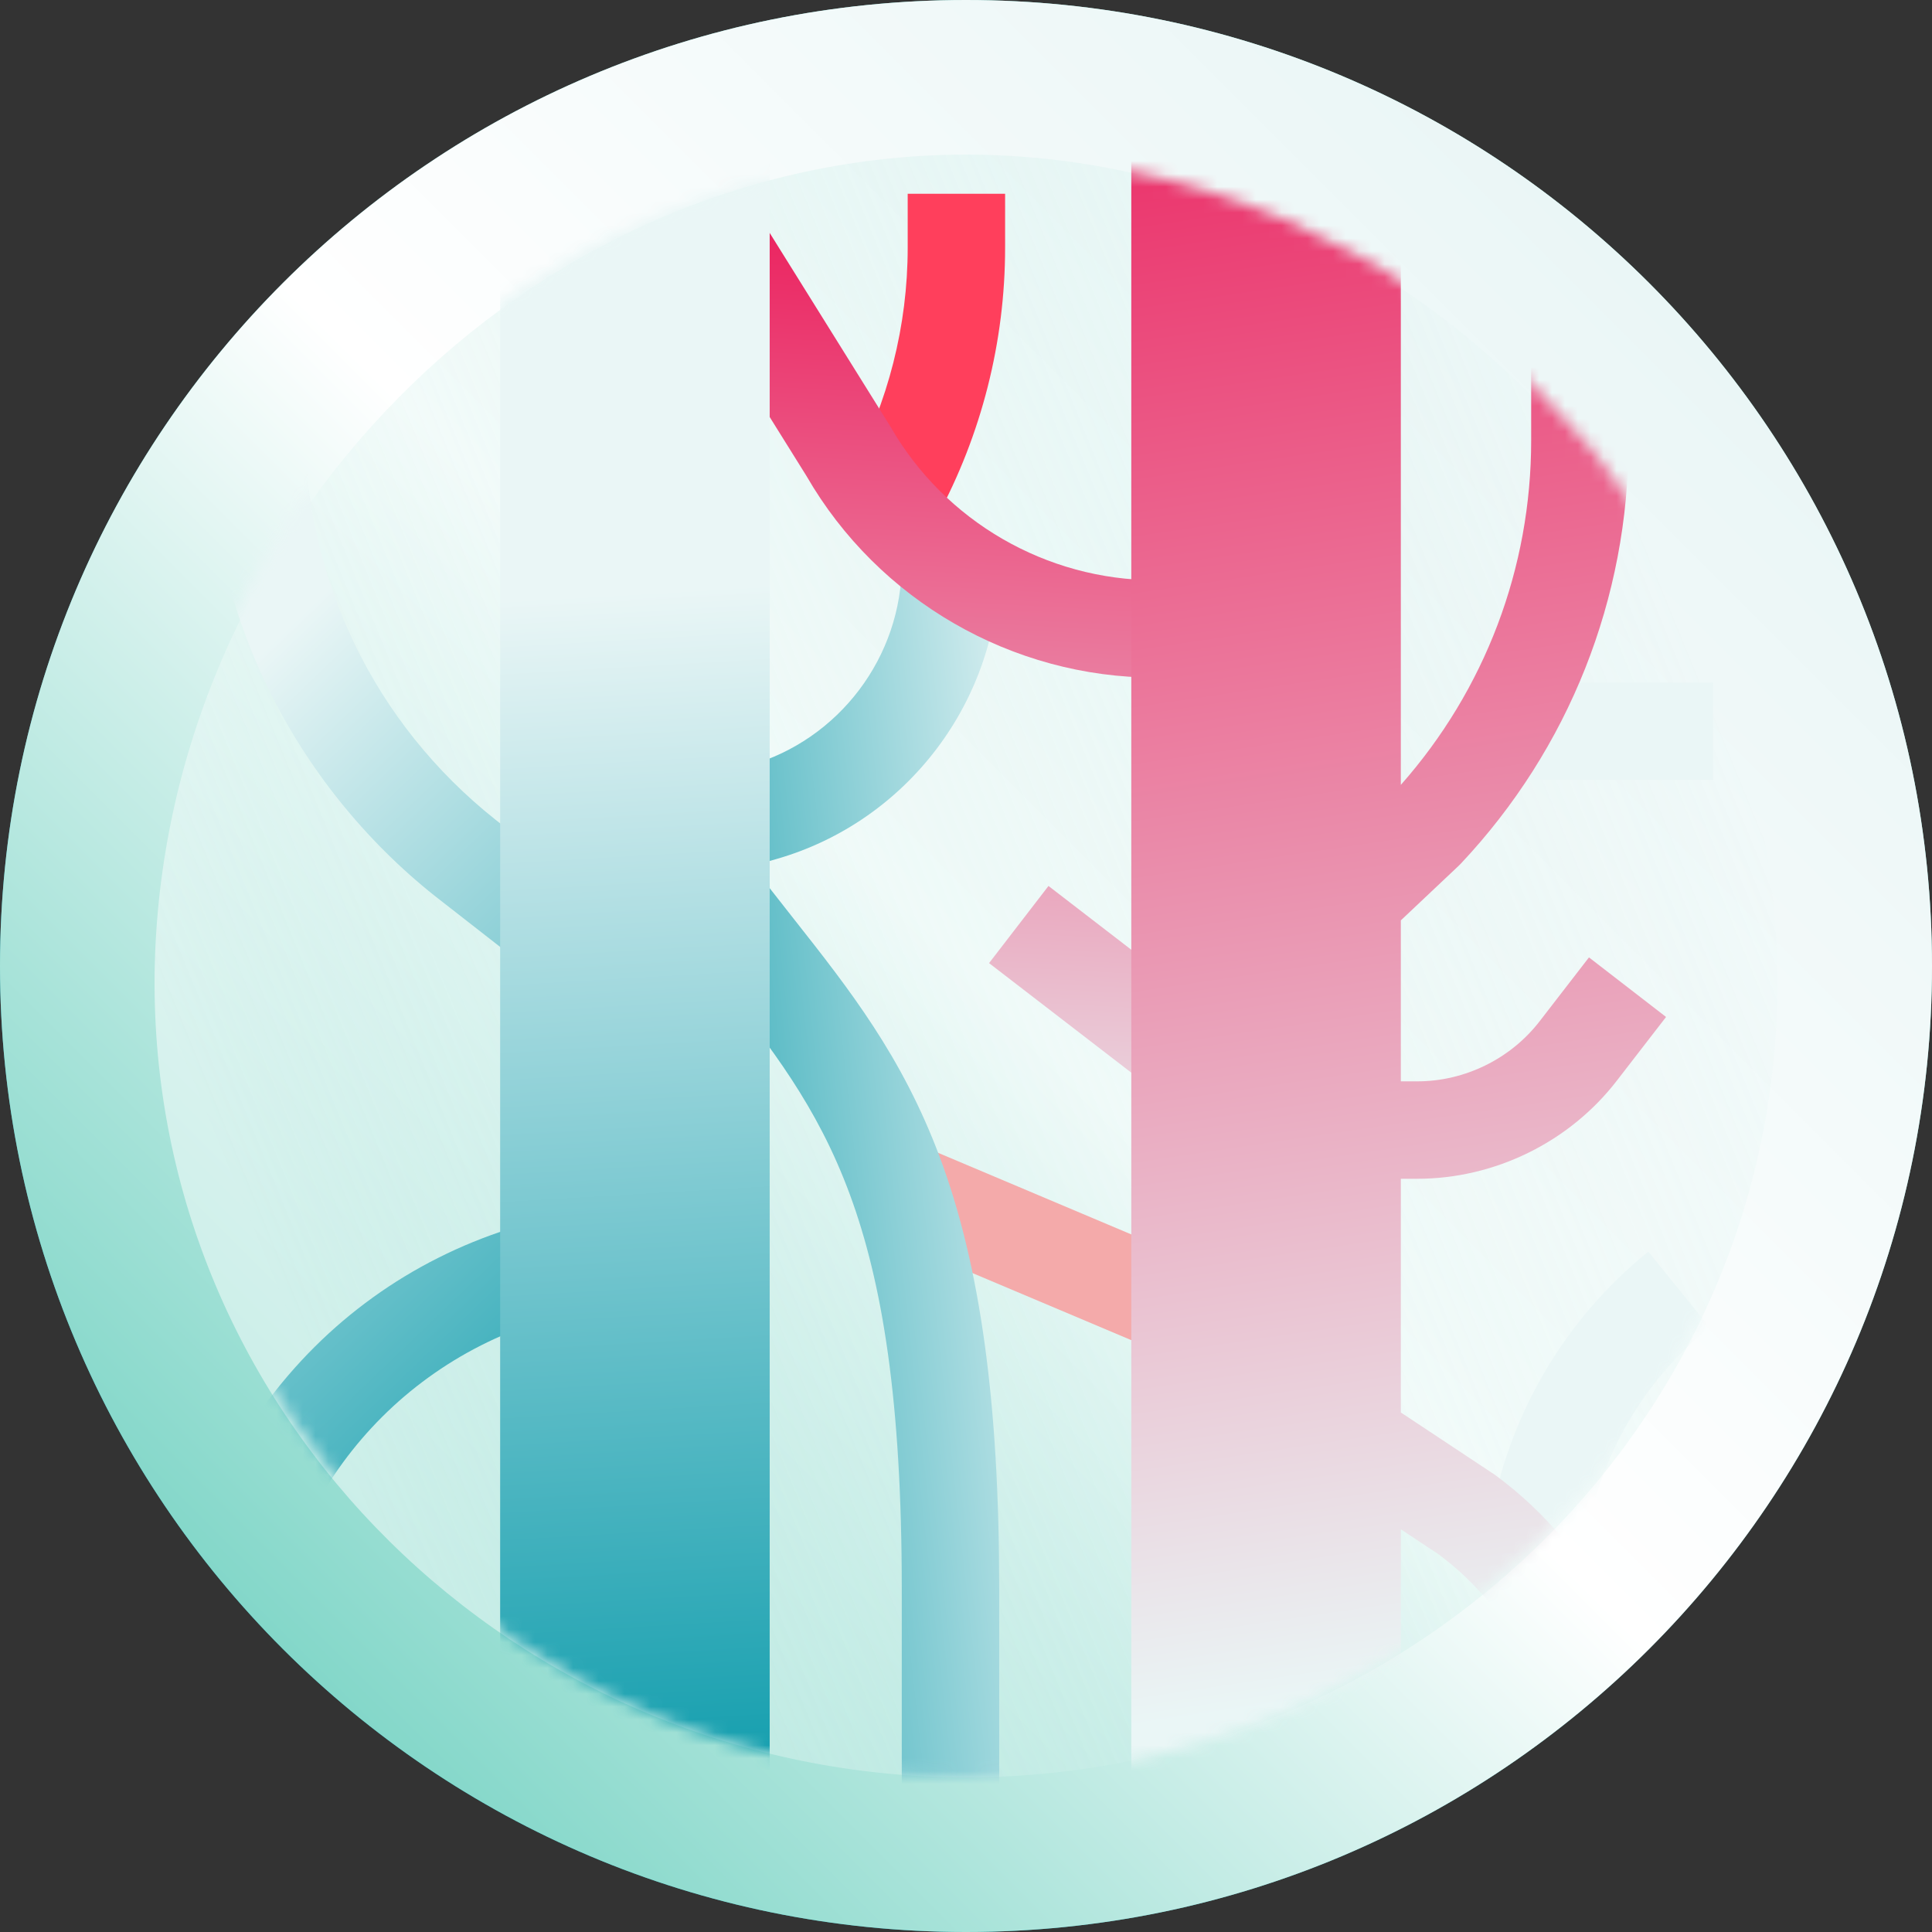 <svg width="150" height="150" viewBox="0 0 150 150" fill="none" xmlns="http://www.w3.org/2000/svg">
<rect x="0" y="0" width="150" height="150" fill="#333333" stroke="none"/>
<g clip-path="url(#clip0_426_4591)">
<path d="M75 150C116.421 150 150 116.421 150 75C150 33.579 116.421 0 75 0C33.579 0 0 33.579 0 75C0 116.421 33.579 150 75 150Z" fill="url(#paint0_linear_426_4591)"/>
<path d="M75 150C116.421 150 150 116.421 150 75C150 33.579 116.421 0 75 0C33.579 0 0 33.579 0 75C0 116.421 33.579 150 75 150Z" fill="url(#paint1_linear_426_4591)"/>
<path d="M137.996 75.594C138.394 109.971 109.987 137.928 75 138C40.014 137.928 11.605 109.971 12.004 75.593C12.472 41.236 40.881 12.052 75 12C109.119 12.053 137.527 41.237 137.996 75.594Z" fill="url(#paint2_linear_426_4591)"/>
<mask id="mask0_426_4591" style="mask-type:alpha" maskUnits="userSpaceOnUse" x="12" y="12" width="126" height="126">
<path d="M75 138C109.794 138 138 109.794 138 75C138 40.206 109.794 12 75 12C40.206 12 12 40.206 12 75C12 109.794 40.206 138 75 138Z" fill="url(#paint3_linear_426_4591)"/>
</mask>
<g mask="url(#mask0_426_4591)">
<path d="M40.412 74.752L33.785 69.581C28.303 65.231 23.796 59.601 20.752 53.299C17.708 46.998 16.099 39.968 16.099 32.969V10H23.662V32.969C23.662 44.992 29.061 56.172 38.476 63.647L45.066 68.789L40.412 74.752ZM20.804 139.088H13.24V131.441C13.24 123.363 15.759 115.645 20.525 109.122C25.29 102.599 31.877 97.853 39.573 95.397L41.872 102.603C29.271 106.624 20.804 118.214 20.804 131.441V139.088H20.804Z" fill="url(#paint4_linear_426_4591)"/>
<path d="M69.254 96.201L72.196 89.235L91.187 97.256L88.245 104.222L69.254 96.201Z" fill="#F4AAAA"/>
<path d="M77.578 139.088H70.014V123.368C70.014 94.19 64.008 86.574 55.696 76.033C54.441 74.441 53.143 72.795 51.809 71.005L57.873 66.485C59.146 68.193 60.411 69.797 61.635 71.349C65.946 76.815 70.017 81.979 72.948 89.796C76.106 98.221 77.578 108.889 77.578 123.368V139.088ZM58.903 67.088L56.83 59.813L58.173 59.431C65.145 57.444 70.014 50.995 70.014 43.746H77.578C77.578 54.356 70.451 63.797 60.246 66.705L58.903 67.088Z" fill="url(#paint5_linear_426_4591)"/>
<path d="M72.249 41.049L65.6 37.444L66.082 36.554C68.955 31.255 70.473 25.269 70.473 19.241V15.043H78.036V19.241C78.036 26.524 76.202 33.757 72.732 40.159L72.249 41.049Z" fill="#FF3F5C"/>
<path d="M89.725 52.609C78.573 52.609 68.192 46.614 62.617 36.959L51.631 19.345L58.049 15.342L69.14 33.131C73.362 40.48 81.249 45.045 89.725 45.045V52.609ZM76.791 74.776L81.404 68.786L94.931 79.204L90.317 85.194L76.791 74.776Z" fill="url(#paint6_linear_426_4591)"/>
<path d="M38.832 10.168H59.758V139.088H38.832V10.168Z" fill="url(#paint7_linear_426_4591)"/>
<path d="M116.457 52.987H133V60.551H116.457V52.987ZM122.575 122.959L115.107 121.755L115.638 118.463C116.984 110.088 121.378 102.506 127.976 97.175L132.733 103.055C127.585 107.215 124.156 113.132 123.105 119.667L122.575 122.959Z" fill="#EAF6F6"/>
<path fill-rule="evenodd" clip-rule="evenodd" d="M108.76 71.458V83.956H110.035C113.727 83.956 117.278 82.212 119.535 79.292L123.367 74.332L129.352 78.957L125.52 83.917C121.841 88.678 116.052 91.52 110.035 91.52H108.76V109.664L116.059 114.501C123.855 120.225 128.51 129.416 128.51 139.088H120.946C120.946 131.844 117.474 124.958 111.654 120.651L108.76 118.734V139.088H87.834V10.168H108.76V60.938C115.295 53.548 118.88 44.103 118.88 34.201V10H126.443V34.201C126.443 46.462 121.815 58.131 113.412 67.059L113.253 67.218L108.76 71.458Z" fill="url(#paint8_linear_426_4591)"/>
</g>
</g>
<defs>
<linearGradient id="paint0_linear_426_4591" x1="21.967" y1="128.033" x2="128.033" y2="21.967" gradientUnits="userSpaceOnUse">
<stop stop-color="#119DAD"/>
<stop offset="0.479" stop-color="#47B9BA"/>
<stop offset="1" stop-color="#83D7C9"/>
</linearGradient>
<linearGradient id="paint1_linear_426_4591" x1="21.967" y1="128.033" x2="128.033" y2="21.967" gradientUnits="userSpaceOnUse">
<stop stop-color="#83D7C9"/>
<stop offset="0.5" stop-color="white"/>
<stop offset="1" stop-color="#EAF6F6"/>
</linearGradient>
<linearGradient id="paint2_linear_426_4591" x1="12" y1="76.5" x2="123.462" y2="30.92" gradientUnits="userSpaceOnUse">
<stop stop-color="white" stop-opacity="0.5"/>
<stop offset="1" stop-color="#83D7C9" stop-opacity="0"/>
</linearGradient>
<linearGradient id="paint3_linear_426_4591" x1="30.452" y1="119.548" x2="119.548" y2="30.452" gradientUnits="userSpaceOnUse">
<stop stop-color="#119DAD"/>
<stop offset="0.479" stop-color="#47B9BA"/>
<stop offset="1" stop-color="#83D7C9"/>
</linearGradient>
<linearGradient id="paint4_linear_426_4591" x1="21.498" y1="49.5" x2="68.998" y2="99" gradientUnits="userSpaceOnUse">
<stop stop-color="#EAF6F6"/>
<stop offset="1" stop-color="#119DAD"/>
</linearGradient>
<linearGradient id="paint5_linear_426_4591" x1="82.5" y1="56" x2="43.253" y2="60.366" gradientUnits="userSpaceOnUse">
<stop stop-color="#EAF6F6"/>
<stop offset="1" stop-color="#119DAD"/>
</linearGradient>
<linearGradient id="paint6_linear_426_4591" x1="58" y1="10" x2="54.154" y2="83.114" gradientUnits="userSpaceOnUse">
<stop stop-color="#EB1052"/>
<stop offset="1" stop-color="#EAD1DC"/>
</linearGradient>
<linearGradient id="paint7_linear_426_4591" x1="49" y1="46" x2="54.466" y2="139.149" gradientUnits="userSpaceOnUse">
<stop stop-color="#EAF6F6"/>
<stop offset="1" stop-color="#119DAD"/>
</linearGradient>
<linearGradient id="paint8_linear_426_4591" x1="88" y1="-11" x2="108.998" y2="131" gradientUnits="userSpaceOnUse">
<stop stop-color="#EB1052"/>
<stop offset="1" stop-color="#EAF6F6"/>
</linearGradient>
<clipPath id="clip0_426_4591">
<rect width="150" height="150" fill="white"/>
</clipPath>
</defs>
</svg>
